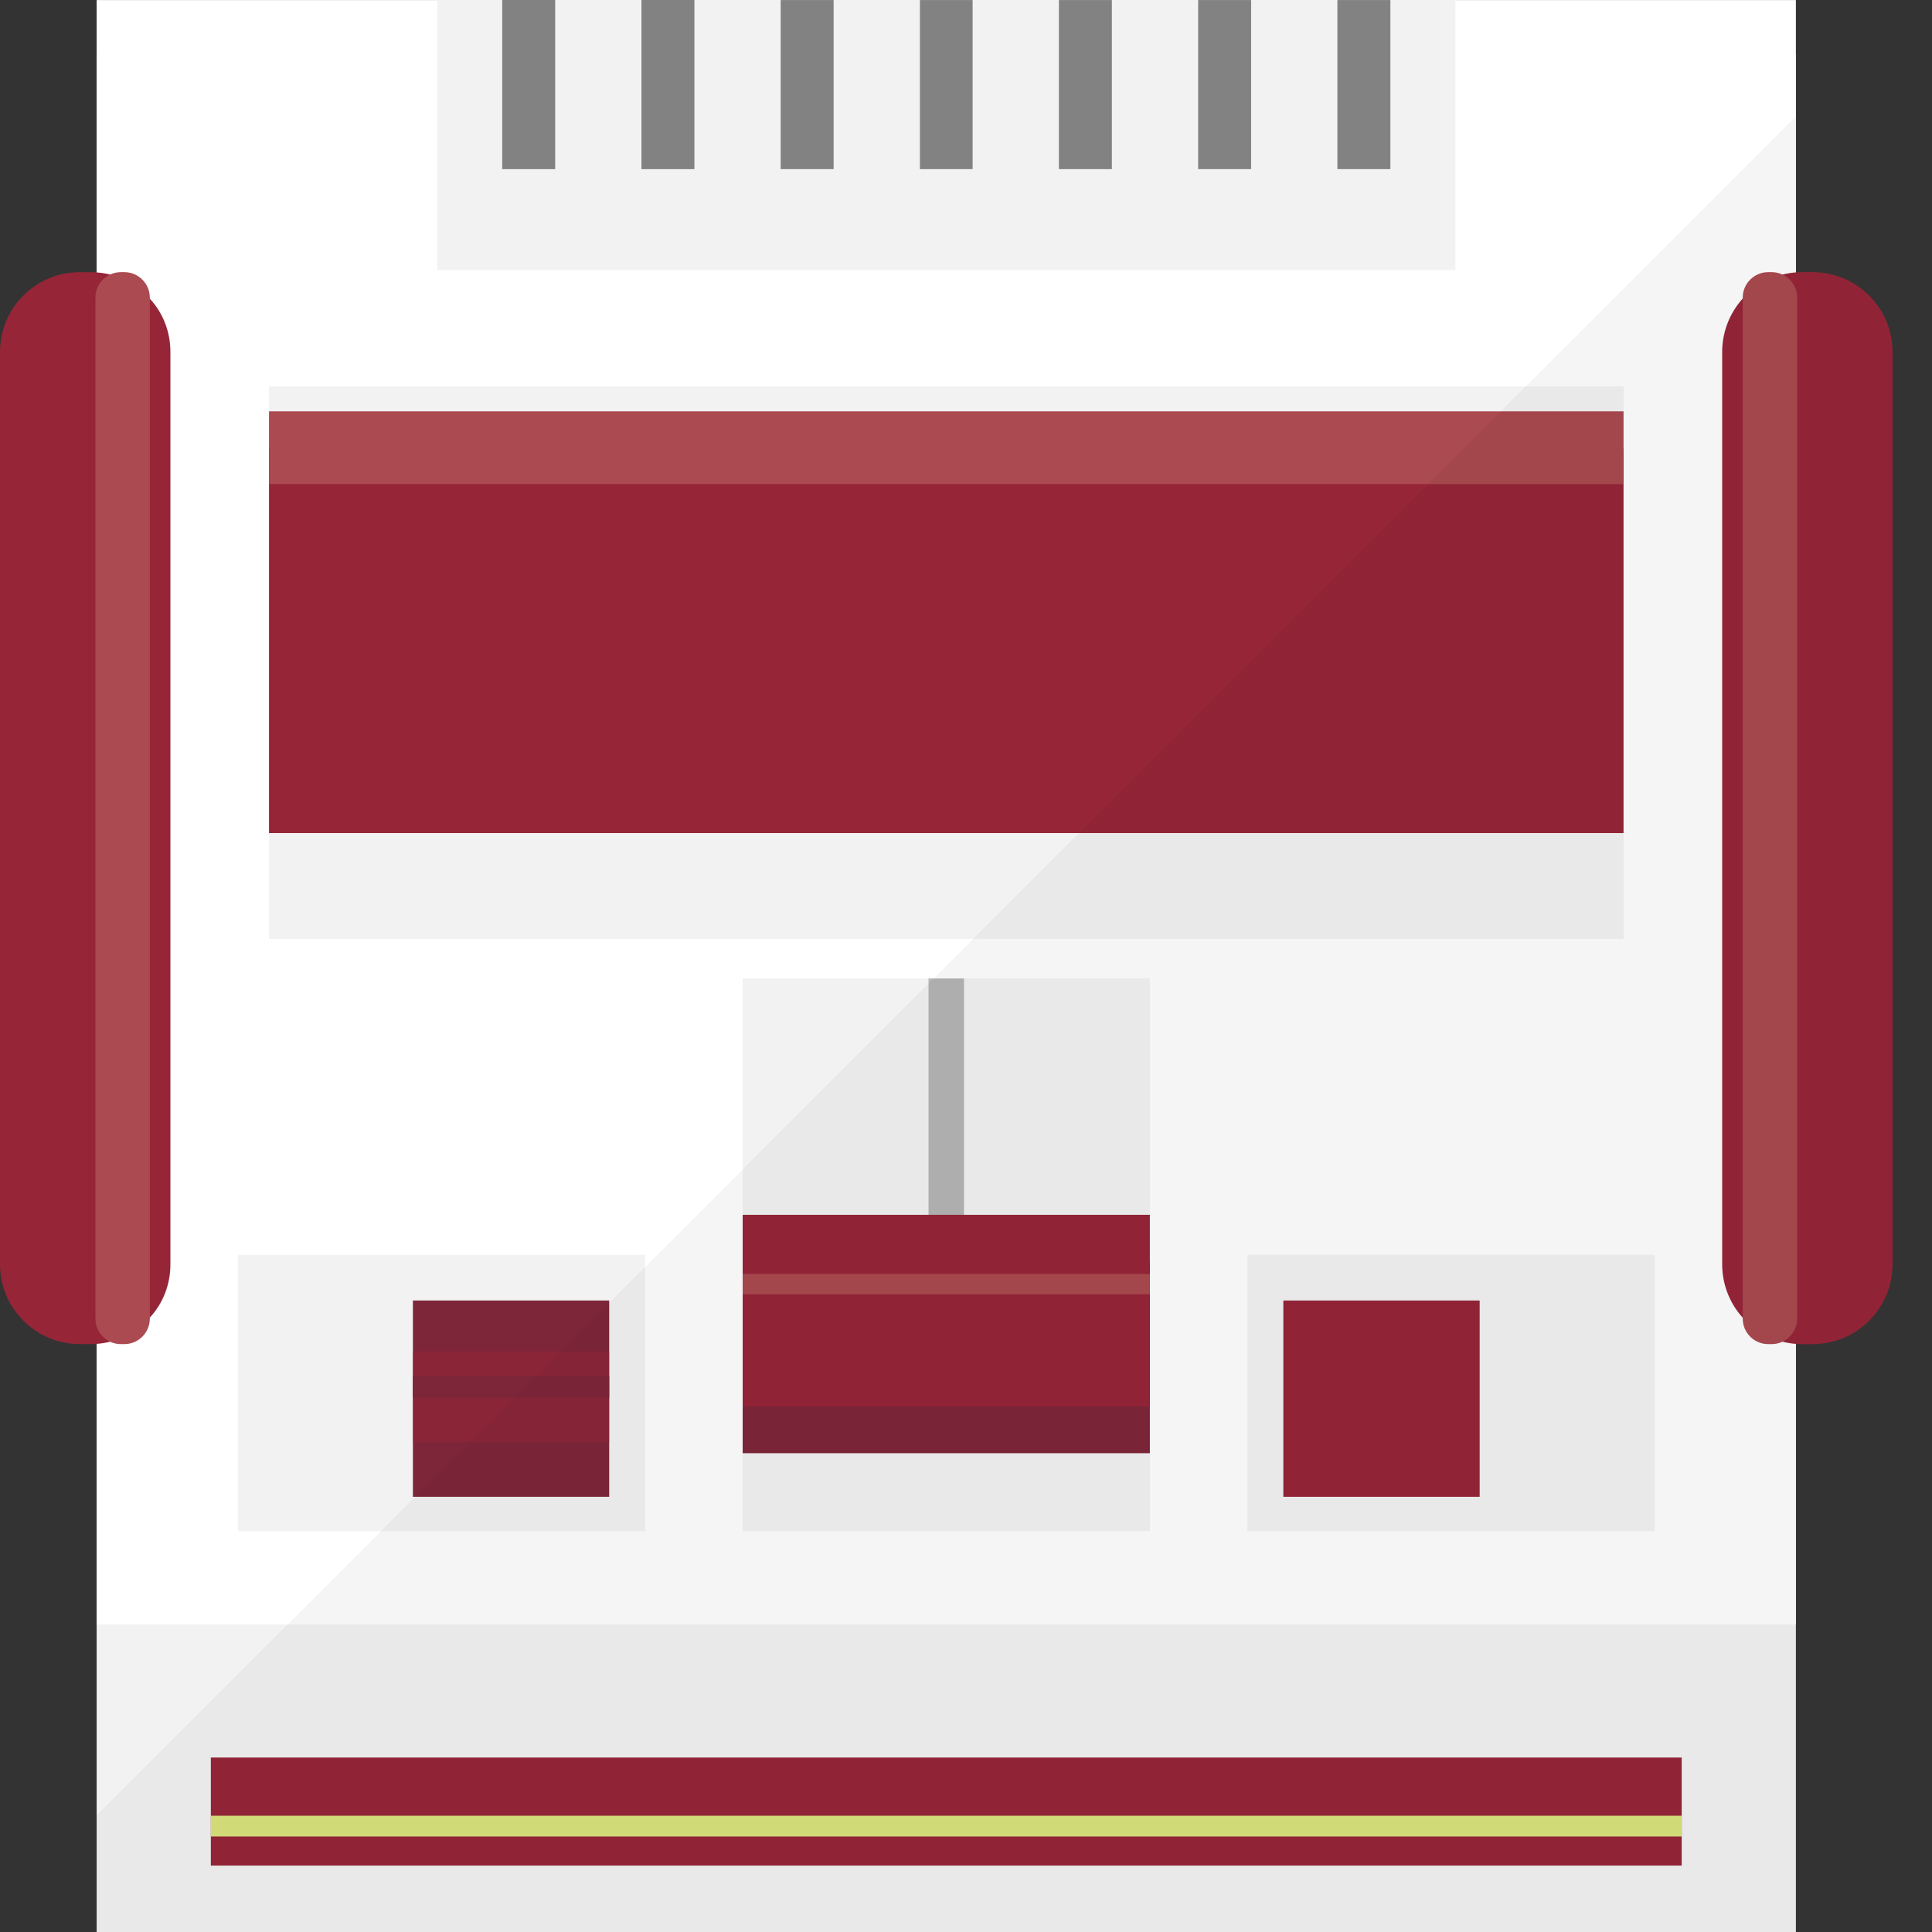 <?xml version="1.0" encoding="iso-8859-1"?>

<!DOCTYPE svg PUBLIC "-//W3C//DTD SVG 1.1//EN" "http://www.w3.org/Graphics/SVG/1.1/DTD/svg11.dtd">

<svg version="1.1" id="_x35_" xmlns="http://www.w3.org/2000/svg" xmlns:xlink="http://www.w3.org/1999/xlink" 
	 viewBox="0 0 512 512"  xml:space="preserve">
<rect x="0" y="0" width="512" height="512" fill="#333333" stroke="none"/>
<g>
	<g>
		<rect x="25.613" y="14.338" style="fill:#F2F2F2;" width="450.316" height="497.662"/>
		<rect x="25.613" y="0.014" style="fill:#FFFFFF;" width="450.316" height="430.489"/>
		<rect x="55.875" y="465.768" style="fill:#962538;" width="389.792" height="28.629"/>
		<rect x="55.875" y="481.184" style="fill:#D9E47C;" width="389.792" height="5.506"/>
		<rect x="71.291" y="102.403" style="fill:#F2F2F2;" width="358.961" height="146.447"/>
		<rect x="115.86" y="0.014" style="fill:#F2F2F2;" width="269.823" height="71.548"/>
		<rect x="196.817" y="259.311" style="fill:#F2F2F2;" width="107.908" height="146.447"/>
		<rect x="246.074" y="259.311" style="fill:#B5B5B5;" width="9.394" height="81.207"/>
		<g>
			<rect x="63.032" y="332.534" style="fill:#F2F2F2;" width="107.909" height="73.224"/>
			<rect x="330.602" y="332.534" style="fill:#F2F2F2;" width="107.909" height="73.224"/>
		</g>
		<rect x="71.291" y="118.92" style="fill:#962538;" width="358.961" height="101.852"/>
		<g>
			<rect x="196.817" y="334.324" style="fill:#7E2639;" width="107.908" height="50.789"/>
			<rect x="196.817" y="321.936" style="fill:#962538;" width="107.908" height="50.789"/>
			<rect x="196.817" y="337.627" style="fill:#AB4A50;" width="107.908" height="5.368"/>
		</g>
		<rect x="71.291" y="109.01" style="fill:#AB4A50;" width="358.961" height="19.269"/>
		<g>
			<g>
				<path style="fill:#962538;" d="M45.159,93.295v241.74c0,5.433-1.976,10.372-5.433,14.112c-2.752,3.105-6.351,5.362-10.513,6.421
					c-1.129,0.282-2.399,0.494-3.599,0.565c-0.565,0.071-1.059,0.071-1.623,0.071h-2.823C9.455,356.203,0,346.748,0,335.035V93.295
					c0-11.713,9.455-21.168,21.168-21.168h2.823c0.564,0,1.058,0,1.623,0.071c1.199,0.07,2.469,0.282,3.599,0.564
					c4.163,1.059,7.761,3.316,10.513,6.421C43.183,82.923,45.159,87.862,45.159,93.295z"/>
				<path style="fill:#AB4A50;" d="M25.287,349.447V78.883c0-3.734,3.027-6.761,6.761-6.761h0.894c3.734,0,6.761,3.027,6.761,6.761
					v270.564c0,3.734-3.027,6.761-6.761,6.761h-0.894C28.314,356.208,25.287,353.181,25.287,349.447z"/>
			</g>
			<g>
				<path style="fill:#962538;" d="M501.546,335.032V93.299c0-11.696-9.481-21.177-21.177-21.177h-2.8
					c-11.695,0-21.177,9.481-21.177,21.177v241.733c0,11.696,9.481,21.177,21.177,21.177h2.8
					C492.064,356.208,501.546,346.727,501.546,335.032z"/>
				<path style="fill:#AB4A50;" d="M476.255,349.447V78.883c0-3.734-3.027-6.761-6.761-6.761H468.6
					c-3.734,0-6.761,3.027-6.761,6.761v270.564c0,3.734,3.027,6.761,6.761,6.761h0.894
					C473.228,356.208,476.255,353.181,476.255,349.447z"/>
			</g>
		</g>
		<g>
			<rect x="340.099" y="344.647" style="fill:#962538;" width="52.027" height="52.027"/>
			<g>
				<rect x="109.417" y="344.647" style="fill:#7E2639;" width="52.027" height="52.027"/>
				<rect x="109.417" y="358.135" style="opacity:0.5;fill:#962538;" width="52.027" height="23.949"/>
				<rect x="109.417" y="364.742" style="fill:#7E2639;" width="52.027" height="5.643"/>
			</g>
		</g>
		<g>
			<rect x="133.09" style="fill:#828282;" width="14.039" height="44.829"/>
			<rect x="169.988" style="fill:#828282;" width="14.039" height="44.829"/>
			<rect x="206.883" y="0.014" style="fill:#828282;" width="14.042" height="44.806"/>
			<rect x="243.786" y="0.014" style="fill:#828282;" width="13.971" height="44.806"/>
			<rect x="280.619" y="0.014" style="fill:#828282;" width="14.041" height="44.806"/>
			<rect x="317.522" y="0.014" style="fill:#828282;" width="14.041" height="44.806"/>
			<rect x="354.424" y="0.014" style="fill:#828282;" width="14.041" height="44.806"/>
		</g>
	</g>
	<path style="opacity:0.04;fill:#040000;" d="M501.543,93.295v241.74c0,11.713-9.455,21.168-21.168,21.168h-2.823
		c-0.282,0-0.565-0.071-0.776-0.071c-0.283,0-0.565-0.071-0.847-0.071V512H25.613v-30.835L475.929,30.849v41.419
		c0.282,0,0.564-0.07,0.847-0.07c0.211,0,0.494-0.071,0.776-0.071h2.823C492.088,72.127,501.543,81.582,501.543,93.295z"/>
</g>
</svg>